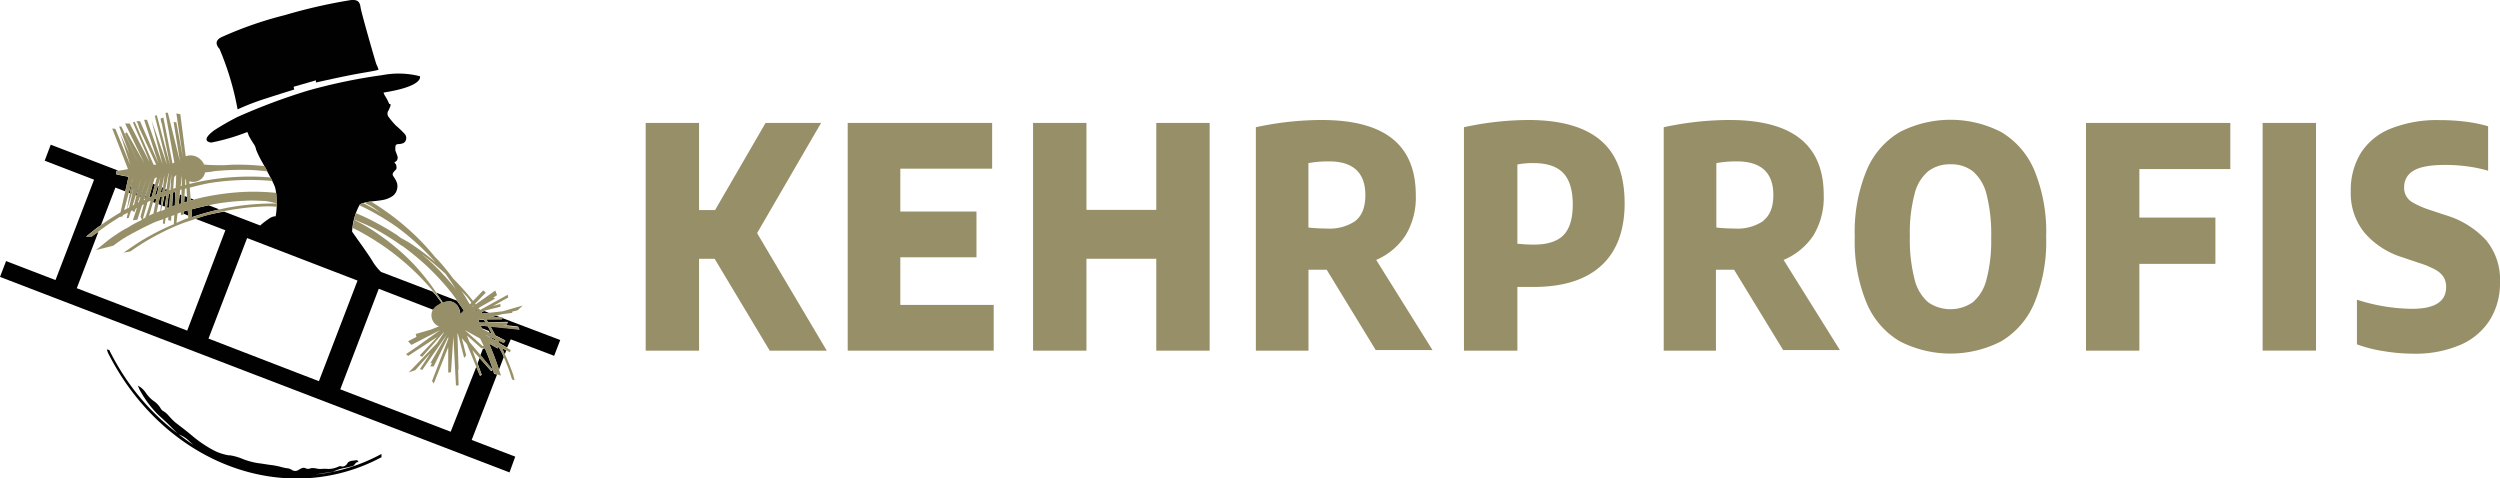 <svg id="Ebene_1" data-name="Ebene 1" xmlns="http://www.w3.org/2000/svg" viewBox="0 0 435.62 83.35"><defs><style>.cls-1{fill:#010102;}.cls-2{fill:#978f67;}</style></defs><path class="cls-1" d="M75.92,51.33l0,0,0,0v0Z"/><path class="cls-1" d="M31.52,37.07v0l-.05,0Z"/><polygon class="cls-1" points="87.18 55.28 86.51 55.02 85.15 55.36 87.18 55.28"/><path class="cls-1" d="M85.2,54.52l-.85-.33-.45.26a2.14,2.14,0,0,0,.13.19Z"/><path class="cls-1" d="M83.74,56.22l.88,0c-.08-.14-.17-.28-.26-.42l-.06-.08-.55,0-.4.09c.06.13.11.26.17.38Z"/><path class="cls-1" d="M83.54,54.65l-.08,0h.1Z"/><path class="cls-1" d="M83.67,54h0l-.23-.09.1.13Z"/><path class="cls-1" d="M83,54l-.47.33.59-.17Z"/><path class="cls-1" d="M82.36,53.43l-.06,0-.15.15v0Z"/><path class="cls-1" d="M78.33,52.5a1.94,1.94,0,0,1,1.57,1.09,2.59,2.59,0,0,1,.31,1.16l.21-.19.42-.44c-.39-.59-.82-1.16-1.23-1.74L76,51c.4.6.83,1.18,1.2,1.79A3,3,0,0,1,78.33,52.5Z"/><path class="cls-1" d="M88.22,61.07l-.72-.4a.36.36,0,0,1,0,.09c.15.32.3.63.44,1Z"/><path class="cls-1" d="M85.16,59.36l1.71,1.09-.15.27-1.51-.85a46.08,46.08,0,0,1,1.73,4.54l.84-2.19c-.06-.15-.11-.3-.18-.45-.23-.51-.54-1-.78-1.48Z"/><path class="cls-1" d="M84.94,58.53l0,0,1.44.85-.19-.35Z"/><path class="cls-1" d="M84.21,60.42l.23.21h0c0-.12-.11-.24-.17-.36Z"/><path class="cls-1" d="M83.75,56.73c.07.16.13.32.2.47l1.3.5-.07.2.52.27c-.24-.43-.43-.89-.69-1.31Z"/><path class="cls-1" d="M38.23,36.49l-1.87-.72c-1,.22-2,.46-3,.72l.1,1.33A46,46,0,0,1,38.23,36.49Z"/><path class="cls-1" d="M33.8,34.79l-.58-.22,0,.37Z"/><path class="cls-1" d="M32.72,36.64l-.72.22,0,.39.8.31Z"/><path class="cls-1" d="M32.59,34.32l-.44-.16-.06,1.11.54-.15Z"/><path class="cls-1" d="M31.61,34l-.29-.11-.2,1.71.45-.13Z"/><path class="cls-1" d="M30.55,33.54l-.22-.08-.2.08L30,36l.48-.19Z"/><path class="cls-1" d="M29.49,36.14l.16-2.43-.25.09-.3,2.34.19.08Z"/><path class="cls-1" d="M29.07,33l-.22-.08-.09.45a2.29,2.29,0,0,1,.28-.09Z"/><path class="cls-1" d="M28.71,36,29,34l-.35.13-.35,1.73Z"/><path class="cls-1" d="M28.4,32.72l-.19-.08-.2.94.3-.1Z"/><path class="cls-1" d="M28.05,35.74l.18-1.52-.38.14-.25,1.21Z"/><path class="cls-1" d="M27.65,32.43l-.15-.06L27,34l.36-.16Z"/><path class="cls-1" d="M26.67,35.21l.41.16.16-.79c-.14.06-.29.09-.43.15Z"/><path class="cls-1" d="M26.24,35.05l0-.12h0l-.14.07Z"/><path class="cls-1" d="M26.45,34.24,27,32.18,26.64,32,26,34.46Z"/><path class="cls-1" d="M25.3,34.69l.78-2.86h0a21.54,21.54,0,0,1-.92,2.81Z"/><polygon class="cls-1" points="24.46 34.37 25.4 31.57 25.38 31.56 24.37 34.33 24.46 34.37"/><polygon class="cls-1" points="24.54 31.23 24.53 31.23 23.65 34.05 23.77 34.1 24.54 31.23"/><polygon class="cls-1" points="23.04 33.82 23.23 32.99 22.98 33.8 23.04 33.82"/><polygon class="cls-1" points="23.13 31.01 22.44 33.59 22.63 33.66 23.13 31.01"/><path class="cls-1" d="M87.53,55.42l-.07.22-2.74,0c.11.17.23.33.33.5h0l3.47-.06-.3.53h-.61l2.64.29.26.49-5.06-.53c.31.51.57,1.05.86,1.57l1.73.88-.29.4-1-.43c.08.17.18.33.27.5l1.34.79L89,59.13,96.56,62l1.06-2.75Z"/><path class="cls-1" d="M86.62,65.24l-.17,0-.37-.13h0c0-.1-.05-.2-.07-.3a43.09,43.09,0,0,0-1.52-4.11l-.35.08-.43,1.12,2.17,2.58-.31.18-2-2.27-.35.92.72,2-.3.19-.65-1.57L78.53,75.23,59.29,67.84,66,50.32,75.55,54a2.43,2.43,0,0,1,.48-.56c.07-.06.85-.55.85-.55l.15,0c-.37-.5-.72-1-1.11-1.49-.16-.2-.36-.38-.53-.58l-9-3.44A9,9,0,0,1,65,45.67c-.6-1.06-2.73-4-2.73-4l-.92-1.31a11,11,0,0,1,1.31-4.66,1.38,1.38,0,0,1,.57-.31l.23-.07h0c1.08-.28,2.88-.31,3.77-.6,1.2-.39,1.84-.92,2-2s-.66-1.83-.79-2.21.41-.79.58-1,0-.82,0-.82l-.3-.38c.52-.34.44-.35.55-.62s-.11-.72-.13-.79-.2-.55-.23-.6a2.84,2.84,0,0,1,0-.79c0-.41.49-.4.49-.4s.88,0,1.17-.41a1.07,1.07,0,0,0-.08-1.39,17.26,17.26,0,0,0-1.48-1.41,13,13,0,0,1-1.31-1.55.93.93,0,0,1,0-1.1,7.82,7.82,0,0,0,.35-.83c0-.1,0-.26,0-.26l-.24-.07a9.14,9.14,0,0,0-.78-1.48,3.66,3.66,0,0,1-.2-.48C74,15,73.16,13.28,73.16,13.28a15.07,15.07,0,0,0-6.54-.19v0a95.82,95.82,0,0,0-13,2.71,106.62,106.62,0,0,0-12.3,4.61,45.64,45.64,0,0,0-4,2.3c-2.67,2-.5,2.13-.5,2.13A36,36,0,0,0,43.1,23a5.3,5.3,0,0,1,.25.65,18.16,18.16,0,0,0,1,1.64,2.87,2.87,0,0,1,.28.8,18.47,18.47,0,0,0,1.14,2.31l.31.57h0c.54,1,1.49,2.77,1.78,3.47a5.35,5.35,0,0,1,.25,1.19h0a16.72,16.72,0,0,1,.1,1.81v.24c0,.11,0,.25,0,.35a11.55,11.55,0,0,1-.18,1.67s0,0-.24,0a2.35,2.35,0,0,0-1,.47,12.41,12.41,0,0,0-1.45,1.12l-6.3-2.42c-1.22.24-2.44.45-3.63.8l-1.36.45,5.22,2L32.62,57.61,13.38,50.22l3.77-9.83c-.36.27-.75.49-1.1.78-.12.09-.47,0-.59.06H15c.61-.52,1.23-1,1.87-1.51.23-.18.49-.31.72-.48l2.52-6.56,1.71.66.57-2.53-2.11-.41,0-.37v-.25l.33-.05L8.84,25.21,7.79,28l8.6,3.31L9.67,48.8,1.06,45.49,0,48.25,88.78,82.32l1-2.75-7.59-2.91ZM36.33,59l6.73-17.52L62.3,48.89,55.57,66.42Z"/><path class="cls-1" d="M38.24,8.5A49.43,49.43,0,0,1,41.4,19.06,41.16,41.16,0,0,1,46,17.27c2.8-.91,5.27-1.67,5.27-1.67l-.11-.48L55.05,14l0,.38s3.24-.74,5.86-1.26c2-.41,5.07-.84,5.05-1a5.9,5.9,0,0,0-.38-.93c-.1-.19-2.63-9-2.75-9.89S62.42-.08,61.22,0A92.36,92.36,0,0,0,49.65,2.63,65,65,0,0,0,38.74,6.41C36.85,7.2,38.24,8.5,38.24,8.5Z"/><path class="cls-1" d="M55,82.67l1.26-.21,1.79-.28,0,0a8,8,0,0,1,2.06-.65c.29-.06.64-.14,1-.24a1.84,1.84,0,0,0,.6-.22l.1-.2.21-.21a.72.72,0,0,1,.27-.15l.18,0-.12-.2a.32.32,0,0,0-.37-.11l-.44.07a1.7,1.7,0,0,0-.84.25.69.69,0,0,0-.16.21,1.3,1.3,0,0,1-.28.34.86.86,0,0,1-.89.16c-.13,0-.26,0-.51.13a3.89,3.89,0,0,1-1.86.34,4.46,4.46,0,0,0-.81,0,3.25,3.25,0,0,1-1.09-.07,2.15,2.15,0,0,0-.69-.06l-.22,0h0l0,0a1.06,1.06,0,0,1-1,0c-.34-.15-.63,0-1.12.28a1.05,1.05,0,0,1-1.26,0,1.86,1.86,0,0,0-.88-.27,6.85,6.85,0,0,1-.76-.16A12.59,12.59,0,0,0,47,81l-1.5-.23a12.27,12.27,0,0,1-3.41-.88,9.44,9.44,0,0,0-2-.55l-.25,0a9.34,9.34,0,0,1-2.29-.71,20.69,20.69,0,0,1-4.12-2.75c-.73-.61-1.48-1.2-2.22-1.76l-.66-.51a10.59,10.59,0,0,1-1-1l-.24-.26a3.21,3.21,0,0,0-.73-.64,1.36,1.36,0,0,1-.57-.52,3.89,3.89,0,0,0-1.21-1.3,5.63,5.63,0,0,1-1.36-1.4,4.27,4.27,0,0,0-.93-1L24,67.18l.23.48,0,.06a18.75,18.75,0,0,0,3.14,4.36c.25.25.52.49.79.74l.2.18.73.68c.26.25.52.52.79.79l0,0c.27.27.55.56.83.82l.14.14.16.14a40.54,40.54,0,0,1-9-9.48,44.08,44.08,0,0,1-2.82-4.79l-.06-.13L19.06,61s-.38-.12-.44-.09l.18.54.07.13a44.94,44.94,0,0,0,2.85,4.86c7.42,10.9,18.71,16.94,30,16.94a31.09,31.09,0,0,0,14.67-3.67l.08,0v-.08s0-.06,0-.09,0-.07,0-.11V79.1l-.23.12A30.54,30.54,0,0,1,55,82.67Zm-23.92-7,0,0a5.26,5.26,0,0,1,1.95,1.26l.41.36.29.23C32.86,77,32,76.32,31.1,75.66Z"/><path class="cls-2" d="M85.87,53.34l2.69-1.51-.09-.47L83.68,54l-.1,0-.21-.28.37-.26L86.32,52l-.39-.1.68-.48-.31-.8-3.41,2.42-.1-.14L84.64,51l-.44-.41-1.77,1.85A43.33,43.33,0,0,0,79,48.58c-.79-1.07-1.63-2.1-2.51-3.1-.22-.24-.46-.45-.68-.69-.67-.82-1.37-1.63-2.1-2.4a44.05,44.05,0,0,0-9.09-7.28,8.11,8.11,0,0,0-1.14.2c.36.2.75.36,1.11.57.69.41,1.32.92,2,1.37-1-.63-2.08-1.24-3.16-1.78l-.18-.09a1.36,1.36,0,0,0-.58.31.47.47,0,0,1,0,.1,43.7,43.7,0,0,1,6.49,3.77,43.57,43.57,0,0,1,6.73,6.15,44,44,0,0,0-4.54-3.4c-.48-.3-1-.56-1.48-.84-.33-.23-.64-.49-1-.71-1.14-.74-2.33-1.42-3.53-2.06S63.15,37.61,62,37.14a10.41,10.41,0,0,0-.31,1.14l.29.09c1.1.47,2.2.91,3.25,1.47a42.92,42.92,0,0,1,4.79,3h0l.07,0,0,0a46.51,46.51,0,0,1,4.21,3.45l0,0a44,44,0,0,1,4.11,4.41c.87,1.08,1.63,2.24,2.39,3.39l-.42.44-.21.19a2.55,2.55,0,0,0-.31-1.16,1.94,1.94,0,0,0-1.57-1.09,2.86,2.86,0,0,0-1.17.26A39.38,39.38,0,0,0,72,45.94a38.61,38.61,0,0,0-3.85-3.49,39.54,39.54,0,0,0-4.31-3c-.7-.41-1.42-.79-2.15-1.15-.1.47-.19.93-.25,1.41l.94.46a47.45,47.45,0,0,1,5.12,3.18,44.53,44.53,0,0,1,8.41,7.93v0l0,0,0,0c.39.48.74,1,1.11,1.49l-.15,0-.85.54A2,2,0,0,0,75.18,55a2.1,2.1,0,0,0,.61,1.41,1.72,1.72,0,0,0,.71.46l-1.45.57-2.62.76.14.5-1.46.75.57.65,5-2.57-3.93,2.81-2,1.37.38.3,5.09-3.32-3.09,3.25.43.24L77.23,58l.15-.09-1.24,1.89L71.21,64.9l1.15-.4,2.66-3-1.84,2.81.4.15,4.31-6.19-2.89,5,.28,0-.31.58.6,0,2.54-5.14v.32l-2.83,7.36.3.45,2.52-6.35,0,4.44.48-.07L79,58.61l.45,8.56.46,0-.08-2.76h.07l-.19-6.33.08.09,1.09,4.2.35-.44-.76-3,.87,1,2.25,5.46.3-.19L82.31,61l3.22,3.55.31-.17-4.06-4.83-.41-1.09,2.54,2.25.54-.11A43.09,43.09,0,0,1,86,64.75c0,.1,0,.2.07.3h0l.37.12.19.07.66.22a46.51,46.51,0,0,0-2.09-5.6l1.52.85.14-.27-1.71-1.09,1.66.93c.24.5.55,1,.78,1.48.38.87.74,1.74,1.07,2.62.2.57.38,1.15.56,1.73l.47.15c-.07-.2-.12-.41-.19-.61l0-.12A40.44,40.44,0,0,0,88,61.76l-.45-1,0-.09,1.3.72L89,61l-1.92-1.14c-.09-.16-.19-.32-.27-.49l1,.43.29-.4-1.73-.88c-.29-.53-.55-1.06-.86-1.57l5.06.52L90.25,57l-2.64-.3.61,0,.3-.53-3.47,0h0l-.33-.5,2.75-.06.11-.37-2.43.1,2.42-.61,1.69-.21,0-.22.94-.23.88-.83-3.47,1L84,54.64l-.13-.19.57-.32,2.75-.68,0-.49-1.33.38Zm-1.3,5,1.6.71.19.35-1.79-1.06ZM84,57.3l-.24-.57,1.26.13c.26.42.45.88.69,1.31L84,57.3Zm-3,.22L83.67,59c.26.53.53,1.07.77,1.61h0L81,57.52Zm-2.78-7.07,0,0,0,0Zm1.3.09c-.17-.21-.32-.43-.49-.64a41.92,41.92,0,0,0-3.8-4.09c-.57-.55-1.19-1.05-1.79-1.56.68.5,1.36,1,2,1.55s1.47,1.25,2.18,1.91c.3.38.54.79.83,1.18s.7,1.1,1.06,1.65Zm.82,1.06,0-.07-.14-.24c.07.1.12.21.19.31Zm1.15.25Zm.66.9-.29.29c-.44-.78-.92-1.54-1.41-2.3.37.4.77.78,1.11,1.2.21.26.38.54.59.81Zm.39.54-.39.28h0l.35-.35a.56.56,0,0,0,0,.08Zm.6.82-.59.17L83,54l.12.16Zm.41.57h-.1l.08,0,0,0Zm.19,1h.55l.06.08c.09.14.18.28.26.42l-.88,0-.22,0c-.06-.12-.11-.25-.17-.38l.4-.1ZM70.07,42.82h0l0,0,0,0Zm0,0Zm-36.6-5-.1-1.33a45.63,45.63,0,0,1,4.74-1.06c.91-.14,1.82-.25,2.74-.33s2-.14,3.07-.16c.67,0,1.34.06,2,.07s1.55.28,2.33.41a16.72,16.72,0,0,0-.1-1.81,39.08,39.08,0,0,0-5.41-.18,44.57,44.57,0,0,0-8.12,1.12c-.47.11-.92.27-1.38.39l-.17-2.25c1.28-.32,2.57-.66,3.87-.86a44.79,44.79,0,0,1,10.54-.29l-.31-.62A44.05,44.05,0,0,0,33,32.05l0-.47a2.16,2.16,0,0,0,2.22-.53,2.11,2.11,0,0,0,.51-1l1.19-.14.39-.08a47.34,47.34,0,0,1,5.58-.23c1.25,0,2.49.13,3.73.27l-.49-.92a44.14,44.14,0,0,0-4.87-.26c-.75,0-1.5.05-2.25.1-1.56,0-2.6-.05-2.6-.05l-.81-.07c-.41,0,.29-.19-.12-.16a2.61,2.61,0,0,0-.54-.72,2.47,2.47,0,0,0-2.58-.56l-.94-7.34-.69-.12,1.15,7.74,0,0-1.15-6.2-.48-.05,1.11,6.89,0,0-2.11-8.51-.42,0,1.55,8.69-.32.15-1.6-8-.48.17a4.63,4.63,0,0,0,.24,1l1.41,7.13-2.31-8.71-.35.12,2.16,8.57L26.42,21l1.9,7.62-2.7-7.74h-.51l2.49,7.56-3.2-7.32h-.63a2.86,2.86,0,0,1,.45,1.08l3,6.5h-.45l-3.3-7.48-.31.1c.9,2.24,2.09,4.72,2.9,6.93l-3.46-6.72h-.8l3.35,6.91-3.06-5.39-.3.22.26.62,2.1,4.62-3-6.48-.39,0,1.81,4.82-1.66-3.62,1.82,5.59-2.63-6.37-.55-.06,2.75,7.08-2,.34V30l0,.37,2.1.41L21,37a45.4,45.4,0,0,0-4.12,2.75c-.64.48-1.26,1-1.87,1.51h.46c.12-.1.47,0,.59-.07a45.36,45.36,0,0,1,4.79-3.37l.5-.12.06-.19c.28-.17.59-.3.88-.47l-.23,1,.38-.07.38-1.19.3-.16-.05.17.37.14.22-.59.2-.11-.71,2.16.79-.12c.35-1.08.62-1.89.83-2.52l.3-.15-.59,2.17.27.52c-.62.33-1.27.62-1.88,1l-.88.52L21.6,40a3.14,3.14,0,0,1-.39.24c-.62.39-1.23.8-1.84,1.22-.39.27-2.26,1.83-2.65,2.12l3-.76c.67-.48,1.34-1,2-1.38l.54-.33.26-.13.44-.26L24.33,40c.86-.45,1.73-.87,2.61-1.27.5-.21,1-.35,1.52-.55l-.09.76.35.08.13-1,.51-.18a2.12,2.12,0,0,0-.06.52l.51.11.05-.82.51-.18-.08,1.6A43.34,43.34,0,0,0,25,41.73c-1,.59-2.53,1.64-3.46,2.3l1.17-.22c.73-.51,1.48-1,2.25-1.49a45,45,0,0,1,5.19-2.73c.85-.37,1.7-.72,2.57-1s1.86-.64,2.8-.92a44.29,44.29,0,0,1,5.57-1.23h0c.9-.14,1.81-.25,2.72-.33s1.95-.13,2.93-.16c.52,0,1,.06,1.54.07,0-.15,0-.36,0-.56a44.9,44.9,0,0,0-7.94.61,42.87,42.87,0,0,0-6.85,1.79Zm-5.4-1.11.53-2.63L29,34l-.3,2.51-.58.24Zm-.78.31.56-2.66.38-.14-.3,2.54-.64.26Zm-1.32.6.84-2.89c.14-.06.29-.09.43-.15l-.52,2.67-.08,0c-.23.1-.45.24-.67.34Zm-.23-2.42c.18-.08.34-.19.52-.27h0a27.69,27.69,0,0,1-.95,3l-.42.21.84-3ZM23.13,31l-1,5.34-.5.28L23.13,31Zm.1,2-.74,3.16-.3.16,1-3.32Zm1.34-1.87-1.22,4.55-.25.14,1.47-4.69Zm1-.06-1.4,4.18-.16.07,1.56-4.25Zm.69.09-1,3.6-.22.1a30.24,30.24,0,0,0,1.2-3.7Zm1.1-.27c-.28.88-.59,2.11-.91,3.36l-.5.22,1-3.42.43-.16Zm.62-.16-.6,3.11L27,34l1-3.27Zm.69-.26-.36,3-.3.1.66-3.12Zm.73-.31L29,33.24l-.28.1.64-3.19Zm0,3.65.25-.09-.16,2.43-.41.17.32-2.51Zm.49-3.73-.19,3-.2.07.39-3Zm.24,3.46c.14,0,.28-.11.43-.15l-.11,2.38c-.16.05-.32.13-.48.19l.16-2.42Zm.57-3.11,0,.4c-.13.09-.14.15,0,.14l-.09,1.77-.42.14.13-2,.4-.41Zm.7,2.65.24-.06-.07,2.41-.45.13.28-2.48Zm.31-2.31-.05,1.61a1.27,1.27,0,0,1-.18.06l.19-1.66Zm.75,1.43-.2,0,.05-1,.1.06.05.87Zm.17,2.93-.54.15.13-2.39a2.3,2.3,0,0,1,.28-.06l.13,2.3ZM32.81,38l-.41.13c-.56.21-1.1.47-1.65.7l.18-1.61c.2-.06.39-.15.59-.21l0,.48.47-.11,0-.55.72-.22L32.81,38Z"/><polygon class="cls-2" points="143.07 21.42 133.4 21.42 124.6 36.6 121.81 36.6 121.81 21.42 112.51 21.42 112.51 61.1 121.81 61.1 121.81 45.09 124.52 45.09 134.12 61.1 144.06 61.1 131.92 40.62 143.07 21.42"/><polygon class="cls-2" points="156.88 44.83 170.15 44.83 170.15 36.86 156.88 36.86 156.88 29.39 172.88 29.39 172.88 21.42 147.71 21.42 147.71 61.1 173.15 61.1 173.15 53.13 156.88 53.13 156.88 44.83"/><polygon class="cls-2" points="201.48 36.57 189.31 36.57 189.31 21.42 180.01 21.42 180.01 61.1 189.31 61.1 189.31 45.09 201.48 45.09 201.48 61.1 210.78 61.1 210.78 21.42 201.48 21.42 201.48 36.57"/><path class="cls-2" d="M244.92,41a12.69,12.69,0,0,0,1.78-7q0-6.57-4.08-9.83T230.3,20.91a54,54,0,0,0-11.47,1.26V61.1H228V47c.59,0,1,0,1.34,0l1.83,0,8.55,14h9.89l-9.81-15.71A11.58,11.58,0,0,0,244.92,41Zm-8.68-2.54a8,8,0,0,1-5.08,1.36,31.21,31.21,0,0,1-3.17-.17V28.42a19.58,19.58,0,0,1,3.57-.3q6.34,0,6.35,5.88Q237.91,37.07,236.24,38.43Z"/><path class="cls-2" d="M278.92,24.47q-4.16-3.55-12.57-3.56a53.15,53.15,0,0,0-11.26,1.26V61.1h9.31V50l1,0c.75,0,1.35,0,1.82,0q7.73,0,11.79-3.71t4.08-10.85Q283.08,28,278.92,24.47ZM272.41,41q-1.64,1.62-5.09,1.62a24.37,24.37,0,0,1-2.92-.16V28.66a13.71,13.71,0,0,1,2.84-.24q3.48,0,5.14,1.72t1.67,5.49Q274.05,39.34,272.41,41Z"/><path class="cls-2" d="M316,41a12.78,12.78,0,0,0,1.78-7q0-6.57-4.09-9.83t-12.32-3.26a54.08,54.08,0,0,0-11.47,1.26V61.1H299V47c.59,0,1,0,1.34,0l1.82,0,8.55,14h9.89l-9.81-15.71A11.61,11.61,0,0,0,316,41Zm-8.69-2.54a8,8,0,0,1-5.08,1.36,30.86,30.86,0,0,1-3.16-.17V28.42a19.46,19.46,0,0,1,3.56-.3Q309,28.12,309,34,309,37.07,307.27,38.43Z"/><path class="cls-2" d="M348.69,23a19.33,19.33,0,0,0-17.64,0,14,14,0,0,0-5.79,6.67,28,28,0,0,0-2.07,11.57,28,28,0,0,0,2.07,11.57,14,14,0,0,0,5.79,6.67,19.33,19.33,0,0,0,17.64,0,14.12,14.12,0,0,0,5.79-6.67,28.2,28.2,0,0,0,2.06-11.57,28.2,28.2,0,0,0-2.06-11.57A14.12,14.12,0,0,0,348.69,23Zm-2.56,25.73a7.48,7.48,0,0,1-2.38,3.94,6.84,6.84,0,0,1-7.77,0,7.66,7.66,0,0,1-2.37-4,27.78,27.78,0,0,1-.82-7.56,26.16,26.16,0,0,1,.82-7.3A7.41,7.41,0,0,1,336,29.83a6.18,6.18,0,0,1,3.89-1.2,6.1,6.1,0,0,1,3.88,1.22,7.73,7.73,0,0,1,2.38,4,28.24,28.24,0,0,1,.81,7.56A26.6,26.6,0,0,1,346.13,48.75Z"/><polygon class="cls-2" points="363.48 61.1 372.78 61.1 372.78 45.98 386.03 45.98 386.03 37.91 372.78 37.91 372.78 29.46 388.63 29.46 388.63 21.42 363.48 21.42 363.48 61.1"/><rect class="cls-2" x="394.26" y="21.42" width="9.3" height="39.67"/><path class="cls-2" d="M433.16,41.81a15.68,15.68,0,0,0-7.06-4.33l-3-1a14.76,14.76,0,0,1-2.56-1.13,2.89,2.89,0,0,1-1.62-2.79,3.18,3.18,0,0,1,1.64-2.82q1.64-1,5.49-1A28.19,28.19,0,0,1,430,29a23.78,23.78,0,0,1,3.55.75V22a24.15,24.15,0,0,0-3.87-.79,34.83,34.83,0,0,0-4.52-.28,21.77,21.77,0,0,0-8.6,1.49,10.94,10.94,0,0,0-5.21,4.27,12.32,12.32,0,0,0-1.73,6.65,10.83,10.83,0,0,0,2.4,7.22,14.18,14.18,0,0,0,6.52,4.25l2.95,1A15,15,0,0,1,424.37,47a4,4,0,0,1,1.45,1.32,3.31,3.31,0,0,1,.41,1.71q0,3.78-5.92,3.78a32.09,32.09,0,0,1-9.62-1.59V60a23.73,23.73,0,0,0,4.74,1.2,31.88,31.88,0,0,0,5.09.43,19.9,19.9,0,0,0,8.13-1.51,11.42,11.42,0,0,0,5.18-4.33,12.1,12.1,0,0,0,1.79-6.62A10.75,10.75,0,0,0,433.16,41.81Z"/></svg>